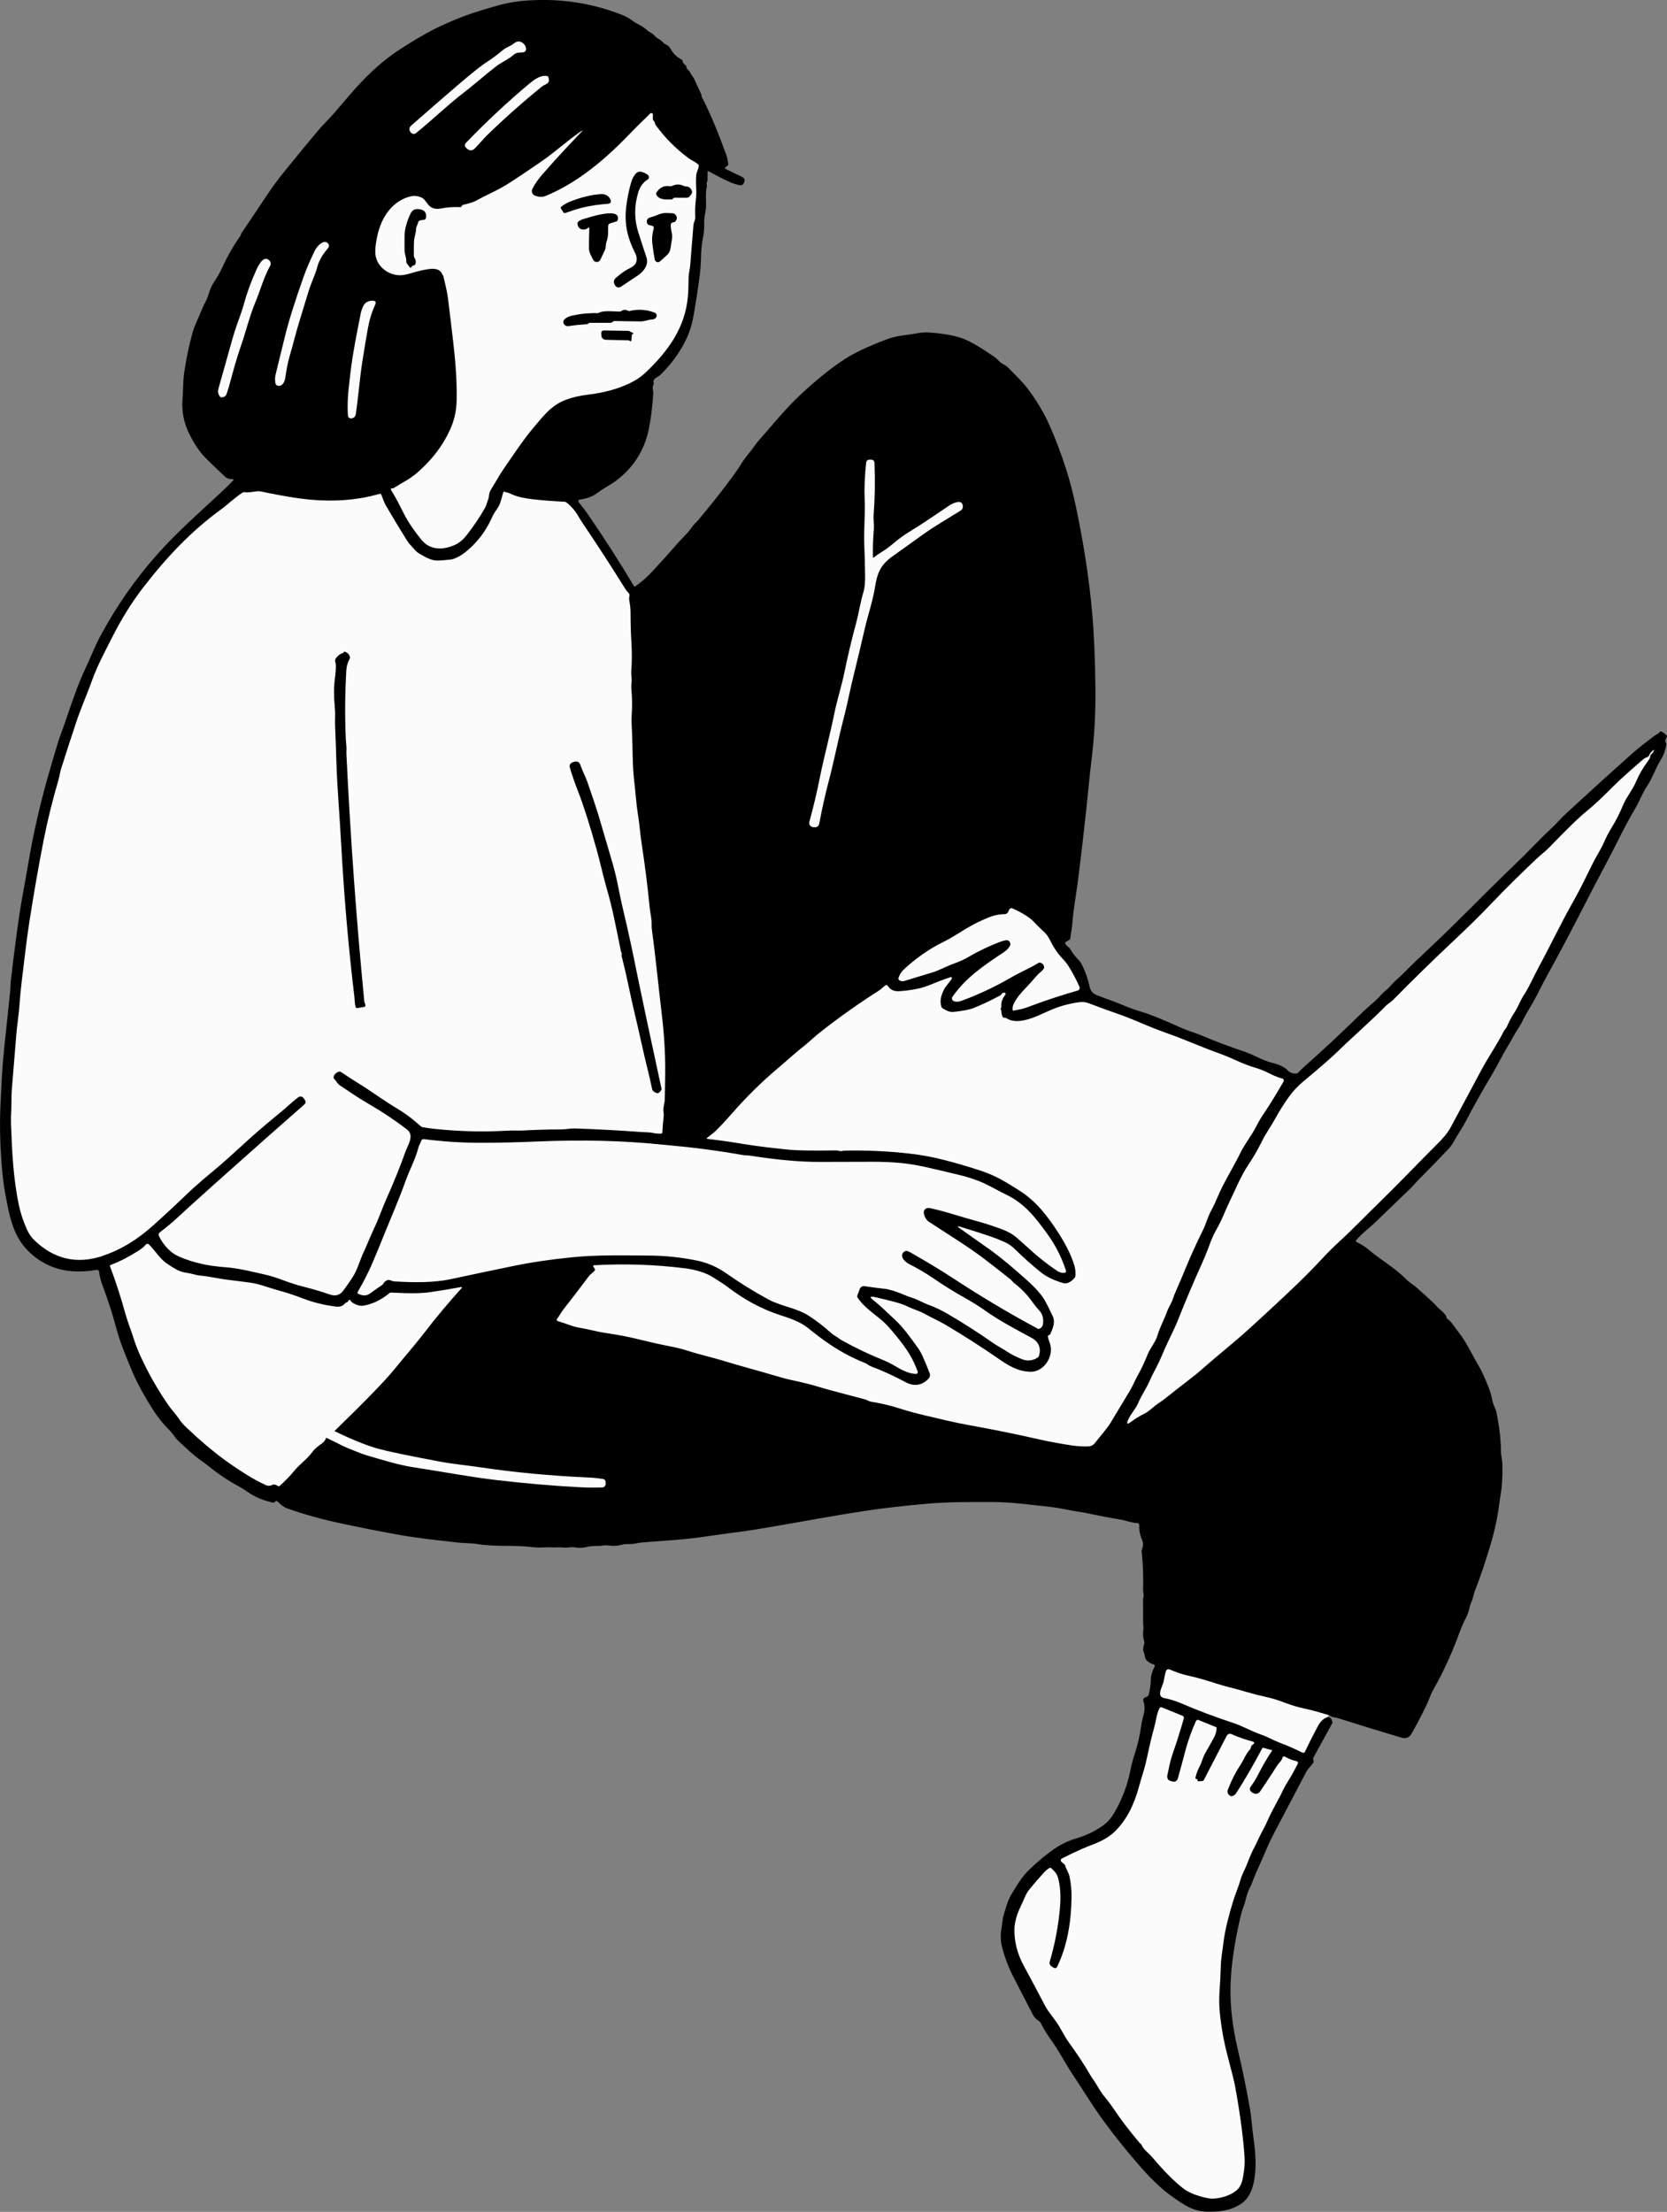 <svg fill="none" height="126" viewBox="0 0 95 126" width="95" xmlns="http://www.w3.org/2000/svg" xmlns:xlink="http://www.w3.org/1999/xlink"><rect x="0" y="0" width="95" height="126" fill="#808080" stroke="none"/><clipPath id="a"><path d="m0 0h95v126h-95z"/></clipPath><g clip-path="url(#a)"><path d="m.389 60.46s1.093-11.397 2.599-16.002c0 0 2.41-8.492 4.786-10.944 0 0 4.935-5.623 6.028-6.113 0 0-2.751-2.076-2.637-4.642.112-2.566 2.637-9.095 5.464-12.642 2.823-3.549 11.001-10.418 14.278-9.512 3.278.906 4.47-.247 6.781 2.34 0 0 2.525 5.17 2.45 6.113 0 0-.527 8.868-1.545 10.491 0 0-1.357 2.113-1.958 2.113 0 0 .452 5.548-3.918 6.566l.112.605 3.277 5.058 6.669-6.038s6.707-8.303 9.795-8.152c3.089.152 5.802 2.34 7.084 5.132 1.282 2.793 1.958 10.568 1.958 10.568s-.471 17.435-1.075 18.003l-.282.208s1.713 2.265 1.639 3.001l11.059 4.53.753.453 4.972-4.415 12.809-12.53 3.051-2.566.037.642-10.588 19.625-1.583 2.755-5.651 5.66s7.159 5.473 7.686 8.266c.527 2.793-.527 14.341-4.219 18.946l-.301.717-4.07-1.245-1.319 2.718s-4.406 7.472-4.408 10.265c0 0-.678 3.171.452 8.378 0 0 2.41 6.491-1.093 6.718 0 0-1.796 1.302-5.69-4l-2.298-3.472s-1.62-2.492-1.508-2.907l-1.016-1.359s-1.657-2.076-1.508-3.51c0 0 .075-1.795.641-2.227l.622-.906.809-1.018.697-.661.622-.416 1.187-.282.79-.246.546-.49.848-.773.49-1.982.056-1 .338-1.132.923-4.096.263-.981-.772-.227s-.037-1.452.075-1.716c.112-.264.037-4.378.037-4.378s-.151-.869-.867-1.434-3.126-.831-3.126-.831-11.077-.943-13.224-.227c-2.147.717-14.091 3.435-19.593 2.076 0 0-9.947-.869-12.508-1.962 0 0-3.578-1.17-5.425-3.057 0 0-3.203-3.312-4.389-7.925l-.904-2.462s-1.216.453-2.261-.056c0 0-1.753.029-2.599-3.03 0 0-.631-4.783-.359-8.378z" fill="#fbfbfb"/><g fill="#000"><path d="m56.302 52.278c.317-.133.633-.199.944-.202.108 0 .201-.075.23-.179.017-.062.052-.11.106-.145.033-.021.075-.025.11-.008.579.26.99.517 1.234.777.172.183.357.366.554.546.141.129.251.276.334.443.195.401.454.81.759 1.12.131.133.251.289.359.468.232.384.429.758.587 1.12.004.006.006.012.008.021.023.081-.025.164-.106.187-.967.276-1.94.598-2.919.97-.238.089-.475.12-.722.172-.039.008-.064-.006-.073-.048-.064-.307.38-.85.583-1.064.29-.305.558-.601.805-.887.131-.152.303-.235.4-.418.012-.027.017-.054.008-.081-.031-.123-.104-.2-.216-.231-.035-.01-.07-.004-.102.015-.519.31-1.07.542-1.587.842-.923.534-1.865.975-2.829 1.326-.131.048-.259.054-.388.021-.019-.004-.037-.015-.054-.025-.077-.054-.098-.162-.044-.239.745-1.076 1.786-1.787 2.917-2.531.164-.108.28-.229.353-.366.023-.046.031-.096.021-.145-.023-.12-.139-.2-.259-.174-.124.023-.253.062-.386.114-.647.256-1.209.526-1.686.808-.259.156-.541.287-.842.393-.448.156-.869.403-1.332.54-.535.158-1.039.312-1.512.459-.1.033-.195.025-.284-.021-.064-.031-.091-.108-.064-.172.081-.195.172-.341.274-.436.703-.659 1.456-1.184 2.259-1.581.577-.282 1.073-.64 1.618-.941.274-.152.589-.301.942-.447zm-13.973 13.519c.143.025.294.015.433.037 1.531.241 2.85.359 3.956.355 1.031-.004 2.06-.006 3.091-.008.529 0 1.048.023 1.558.073.448.042.956.129 1.527.26.703.16 1.325.308 1.865.441.317.079.637.179.958.299.579.218 1.079.536 1.624.798 1.037.492 1.657 1.297 2.319 2.203.471.644.83 1.344 1.081 2.103.031.096-.002.145-.102.152-.139.008-.268-.029-.39-.11-.558-.378-1.06-.773-1.512-1.184-.259-.237-.531-.478-.811-.723-.224-.193-.525-.359-.904-.497-.461-.168-.898-.31-1.313-.422-.446-.123-.89-.252-1.332-.387-.465-.143-.911-.262-1.344-.359-.166-.037-.284-.002-.355.106-.116.185.098.559.226.644 1.062.7 2.238 1.409 3.221 2.161.483.368.963.742 1.433 1.12.093.075.156.17.251.243.398.307.741.663 1.027 1.07.112.16.236.314.378.465.191.204.268.466.226.783-.017.125-.081.214-.195.27-.035.019-.071.017-.106 0-1.626-.875-3.213-1.818-4.757-2.83-.842-.553-1.651-1.031-2.489-1.508-.095-.054-.209-.123-.322-.073-.212.096-.201.343-.054.499.095.102.182.172.261.212.531.272.996.544 1.396.819.618.422 1.211.792 1.776 1.105.444.247.848.501 1.218.763.803.571 1.72 1.045 2.614 1.531.421.229.566.598.421 1.041-.013.037-.033.064-.066.085-.29.185-.589.216-.896.093-.282-.114-.566-.243-.819-.413-.29-.195-.602-.347-.89-.551-.794-.557-1.628-1.091-2.5-1.602-.386-.224-.757-.403-1.118-.532-.322-.116-.606-.299-.933-.399-.131-.042-.257-.089-.382-.141-.514-.218-.915-.343-1.201-.374-.359-.039-.73-.087-1.112-.143-.149-.021-.249.039-.299.181l-.131.355c-.012.037-.008.073.013.108.319.484.797.819 1.238 1.174.232.183.463.413.697.688.689.819 1.168 1.434 1.496 2.358.004.01.006.021.006.031 0 .052-.041.096-.093.098-.405.008-.861-.241-1.207-.449-.224-.135-.448-.247-.67-.337-.765-.305-1.548-.677-2.348-1.118-.085-.048-.164-.1-.239-.158-.116-.089-.251-.15-.359-.245-.425-.384-.857-.717-1.296-1.002-.712-.457-1.568-.534-2.313-.937-.824-.449-1.61-.933-2.354-1.457-.519-.366-1.06-.609-1.626-.734-.915-.197-1.881-.301-2.898-.305-1.485-.01-2.896-.044-4.352.104-1.197.12-2.29.283-3.282.488-1.263.26-2.46.511-3.589.754-.983.21-2.124.191-3.184.129-.054-.002-.151-.029-.299-.079-.033-.013-.071-.013-.106 0-.108.035-.193.108-.255.214-.017.031-.042.056-.068.075-.224.145-.446.301-.662.463-.209.156-.444.164-.701.023-.039-.021-.048-.052-.025-.089.344-.594.62-1.139.832-1.633.222-.517.436-1.035.641-1.548.423-1.051.886-2.103 1.257-3.144.228-.638.56-1.236.732-1.901.035-.141.118-.251.162-.393.017-.062.079-.102.143-.096 1.101.141 2.197.212 3.282.21.935 0 2.029-.025 3.275-.077 2.487-.106 4.817-.046 6.991.177.151.015.284.029.398.037 1.473.133 2.885.32 4.236.561zm-9.204-58.326c.093-.066.102-.056.025.027-.081.087-.168.179-.257.272-.649.675-1.303 1.39-1.962 2.14-.272.312-.471.598-.597.862-.002.004-.004.008-.006.012-.056.139.01.297.149.355.201.083.415.108.626.021 1.753-.725 3.292-1.997 4.628-3.377.421-.432.863-.873 1.323-1.317.017-.017.039-.027.064-.027.05.002.089.042.089.091v.262c.002.031.012.058.037.081.044.037.069.085.077.141.004.035.017.066.037.098.523.725 1.151 1.359 1.886 1.901.18.133.378.202.543.353.027.025.039.056.035.091-.025.199-.133.347-.145.538-.019.243-.019.482-.002.717.015.212.008.432-.019.659-.041.337-.052.663-.033.983.012.191-.089.289-.106.474-.058.76-.118 1.506-.18 2.238-.008.12-.027.241-.05.364-.033.172-.05.366-.05.582.002.289-.01.592-.039.908-.156 1.756-1.133 3.096-2.402 4.297-.276.26-.591.47-.948.634-.363.166-.718.295-1.06.387-.409.11-.828.191-1.257.241-.487.06-.911.156-1.27.289-.411.152-.79.407-1.137.769-.232.243-.51.563-.836.962-.541.661-1.029 1.411-1.529 2.128-.278.399-.516.84-.776 1.257-.062.098-.098.2-.108.305-.01.112-.031.21-.066.293-.06.147-.079.295-.158.43-.297.528-.645 1.047-1.046 1.56-.197.256-.405.434-.62.54-.672.326-1.45.366-1.964-.26-.456-.555-.809-1.087-1.058-1.596-.249-.509-.473-.918-.67-1.23-.019-.027-.019-.056-.004-.087.013-.025.035-.033.07-.023.023.006.048 0 .066-.01.446-.281.904-.494 1.313-.846.933-.802 1.601-1.706 2.004-2.708.176-.445.272-.933.282-1.467.023-1.081-.071-2.236-.201-3.349-.096-.831-.193-1.641-.292-2.433-.054-.438-.17-.842-.264-1.272-.006-.037-.025-.064-.052-.079-.021-.064-.054-.125-.102-.177-.174-.187-.467-.179-.72-.141-.224.033-.448.081-.668.143-.284.079-.566.183-.863.2-.651.037-1.317-.426-1.448-1.066-.048-.235-.027-.476.006-.713.079-.58.241-1.155.554-1.65.361-.569.919-.995 1.595-1.091h.01c.129 0 .261.025.392.073.193.069.295.247.413.403.168.224.415.305.736.245.369-.071.736-.098 1.104-.079.037.002.066-.015.085-.048l.019-.035c.015-.023.033-.037.06-.046.34-.079.568-.147.682-.208.326-.175.658-.343.994-.505.363-.179.697-.364 1-.559.637-.411 1.263-.833 1.881-1.265.732-.511 1.419-1.145 2.176-1.662zm-13.301 15.233c.012-.272.06-.746.141-1.421.133-1.139.373-2.319.591-3.42.029-.141.079-.285.149-.432.07-.141.18-.233.33-.276.064-.019.131-.029.195-.027.17 0 .22.079.149.235-.201.441-.336.891-.421 1.382-.1.563-.201 1.174-.305 1.829-.156.985-.228 2.015-.375 3.007-.023.15-.108.233-.255.254h-.01c-.095.008-.178-.067-.185-.162-.021-.322-.021-.644-.004-.966zm11.353-18.373c.039.008.064.031.077.071.12.393-.162.362-.363.524-1.054.85-2.089 1.768-3.11 2.755-.259.251-.473.53-.722.775-.139.139-.284.145-.436.019l-.035-.029c-.122-.102-.129-.212-.017-.326 1.185-1.224 2.369-2.331 3.554-3.32.274-.229.668-.546 1.052-.468zm-7.744 2.824c.875-.771 1.782-1.558 2.724-2.365.755-.646 1.298-1.076 1.633-1.288.268-.172.552-.384.851-.636.182-.154.454-.237.662-.403.49-.399.977.517.448.524-.189 0-.355.019-.504.152-.292.256-.645.393-.963.634-.639.488-1.234 1.029-1.869 1.515-.942.723-1.765 1.538-2.707 2.294-.081.066-.199.062-.274-.01-.019-.019-.035-.037-.048-.056-.087-.135-.073-.256.048-.359zm-7.719 14.154c.174-.711.342-1.4.504-2.063.22-.91.585-2.08 1.097-3.514.178-.501.413-1.014.639-1.482.1-.204.487-.642.734-.393.073.075.077.191.01.272-.255.301-.49.638-.598 1.02-.07.258-.164.522-.278.792-.1.239-.193.501-.278.785-.162.54-.326 1.081-.494 1.621-.199.638-.348 1.286-.541 1.926-.122.401-.185.839-.255 1.268-.037.231-.168.48-.421.432-.066-.01-.118-.06-.133-.125-.037-.172-.035-.353.012-.54zm-2.549.285c-.089.345-.174.627-.253.852-.046.129-.149.191-.309.185-.025 0-.046-.01-.06-.031-.11-.135-.141-.289-.093-.461.257-.923.521-1.86.79-2.813.085-.299.178-.592.28-.877.139-.393.274-.74.39-1.164.164-.601.394-1.23.691-1.891.104-.235.402-.877.739-.567.091.081.112.214.052.32-.367.663-.56 1.409-.853 2.107-.313.75-.516 1.606-.784 2.375-.197.567-.392 1.222-.589 1.966zm-7.316 49.952c-1.5.495-2.817.177-3.95-.956-.145-.145-.274-.347-.388-.607-.189-.43-.33-.852-.421-1.27-.33-1.519-.402-3.059-.463-4.696-.017-.465.035-.914.027-1.373 0-.189.004-.378.019-.569.087-1.087.174-2.136.257-3.146.048-.571.149-1.182.189-1.774.058-.887.189-1.781.29-2.662.081-.702.168-1.353.261-1.951.257-1.658.533-3.233.826-4.725.214-1.089.498-2.238.853-3.447.052-.177.066-.366.122-.542.297-.939.591-1.845.882-2.716.27-.802.614-1.577.898-2.367.303-.842.722-1.608 1.122-2.404.548-1.085 1.145-2.045 1.794-2.882 1.363-1.76 2.747-3.215 4.423-4.434.361-.264.778-.669 1.238-.966.033-.021.069-.027.108-.021.315.054.666-.1.942-.04.506.11 1.099.222 1.776.333 1.392.229 2.686.245 3.885.048.361-.06.728-.143 1.099-.247.046-.013.077.004.093.048.085.222.16.447.28.654.371.636.757 1.272 1.155 1.912.081.129.168.245.266.345.145.154.266.324.446.436.191.116.39.222.602.314.162.069.344.098.55.089.247-.015.467-.033.66-.058.268-.035.633-.254.851-.432.649-.53 1.143-1.174 1.483-1.933.075-.166.158-.314.251-.441.12-.166.203-.326.251-.48.054-.179.104-.357.153-.538.006-.029.025-.042.054-.035.151.031.29.077.421.139.363.172.863.251 1.236.293.548.06 1.143.106 1.784.137.037.002.073.015.104.037.276.218.502.478.676.783.095.16.195.32.301.476.807 1.193 1.601 2.419 2.385 3.678.05.081.104.147.166.204.058.054.081.118.062.195-.021.096-.021.197.002.305.042.21.062.428.064.657 0 .607.019 1.203.054 1.785.027.482.025.956-.008 1.421-.012.172-.008.337.01.494.025.22-.033.42-.01.65.046.468.054.941.021 1.417-.015.2-.017.391-.006.571.052.806.043 1.598.079 2.41.025.576.116 1.17.162 1.741.029.355.075.729.137 1.12.081.507.112.999.189 1.498.187 1.218.342 2.456.467 3.713.031.305.116.601.106.908-.004.12.004.245.023.378.222 1.621.369 3.216.564 4.829.096.794.156 1.6.18 2.421.015.524.008 1.309-.019 2.356-.006.243-.108.474-.073.7.017.093.019.191.008.291-.031.301-.056.601-.073.893-.002.04-.023.06-.064.062-.158.01-.303 0-.44-.031-.222-.052-.419-.037-.639-.054-1.272-.093-2.55-.162-3.831-.206-.27-.008-.531.054-.794.054-.714 0-1.425.021-2.139.06-.16.008-.322.01-.485.004-.133-.004-.297 0-.492.01-1.311.075-2.639.044-3.981-.093-.261-.027-.523-.06-.784-.102-.037-.008-.075-.025-.104-.05-.359-.316-.757-.646-1.168-.898-.521-.314-1.016-.638-1.494-.968-.616-.43-1.276-.804-1.89-1.228-.048-.033-.098-.04-.151-.019-.16.064-.253.168-.28.314-.006.025 0 .048.019.067.131.143.195.297.365.411.537.361 1.066.721 1.624 1.043.776.449 1.504.935 2.18 1.454.438.337.039.895-.093 1.268-.301.85-.67 1.764-1.108 2.743-.234.524-.411 1.064-.658 1.581-.243.503-.438 1.031-.678 1.536-.019.037-.112.278-.282.723-.191.497-.504.893-.809 1.319-.191.266-.45.343-.776.229-.463-.162-.971-.314-1.531-.453-.344-.087-.72-.208-1.126-.361-.376-.143-.732-.254-1.075-.33-.703-.156-1.462-.353-2.172-.405-.268-.019-.543-.05-.828-.089-.384-.054-.782-.147-1.199-.276-.502-.158-.855-.318-1.054-.476-.34-.27-.593-.594-.759-.975-.025-.054-.008-.12.039-.158.346-.268.687-.54 1.006-.839.423-.395 1.12-1.026 2.093-1.895 2.023-1.808 3.738-3.327 5.147-4.559.1-.087.108-.183.025-.285-.01-.015-.023-.029-.033-.048-.102-.152-.226-.172-.369-.058-.342.268-.695.607-.921.789-.751.613-1.369 1.139-1.857 1.579-.699.634-1.359 1.259-2.106 1.87-.359.295-.709.596-1.052.904-.058.052-.118.108-.182.168-.689.663-1.369 1.297-2.039 1.901-.467.422-.938.779-1.409 1.072-.498.305-1.012.546-1.545.723zm28.67 12.974c.004.116-.087.212-.201.214-.427.015-.842.01-1.243-.01-1.593-.085-3.201-.224-4.821-.416-1.518-.181-3.066-.476-4.626-.713-.919-.139-1.821-.426-2.711-.686-.207-.062-.398-.129-.573-.206-.255-.108-.525-.2-.774-.322-.326-.162-.651-.324-.983-.482-.037.127-.114.233-.23.32-.199.147-.392.272-.539.474-.311.428-.724.7-1.054 1.099-.232.285-.508.569-.824.852-.031.027-.064.029-.1.006-.062-.042-.131-.071-.201-.083-.039-.006-.079 0-.114.017-.131.064-.249.073-.359.023-.38-.172-.755-.376-1.122-.607-.496-.312-.933-.607-1.311-.887-.647-.478-1.348-1.074-2.103-1.787-.178-.168-.328-.341-.444-.519-.174-.264-.4-.488-.581-.75-.62-.891-1.153-1.831-1.603-2.813-.151-.33-.28-.663-.386-.999-.145-.468-.336-.925-.465-1.39-.259-.939-.552-1.845-.88-2.716-.015-.037-.004-.064.033-.077.523-.199 1.058-.476 1.612-.829.151-.096.284-.208.396-.335.002 0 .004 0 .004-.004.05-.05.131-.05.18.002.342.347.606.792.985 1.062.197.139.394.262.587.368.172.093.373.156.604.187.255.033.492.129.745.152.529.048 1.029.175 1.545.237.454.054.884.108 1.292.164.543.075 1.052.289 1.56.426.496.135.992.297 1.485.488.629.241 1.232.372 1.869.453.145.019.361-.023.461-.15.04-.05.087-.083.141-.1.037-.01.069-.037.083-.075l.017-.035c.012-.027.031-.035.058-.025.027.006.046.025.056.05.019.039.043.069.079.091.241.158.458.22.655.187.512-.087 1.002-.324 1.471-.709.029-.025.064-.037.102-.035.996.056 1.736.05 2.22-.023.535-.077 1.114-.172 1.738-.289.087-.015.102.01.042.077-.739.815-1.438 1.648-2.095 2.506-.56.727-1.164 1.409-1.724 2.103-.517.638-1.655 1.81-3.412 3.516 1.014.492 1.852.829 2.51 1.01.527.145 1.695.389 3.502.729.753.141 1.531.21 2.298.324 1.958.293 4.026.486 6.207.584.255.01.51.037.768.077.108.017.164.081.17.191l.004.077zm28.824-3.555c-.274.453-.629.827-.946 1.24-.093.12-.224.185-.392.191-.591.025-1.178-.096-1.772-.197-.353-.06-.705-.133-1.058-.214-1.298-.295-2.603-.559-3.914-.794-.875-.156-1.687-.359-2.533-.557-.523-.123-1.037-.266-1.545-.426-.477-.152-.994-.272-1.548-.359-.114-.019-.205-.093-.315-.125-.614-.164-1.265-.339-1.956-.519-.243-.065-.487-.133-.734-.21-.442-.133-.94-.258-1.496-.374-.232-.048-.463-.106-.689-.175-.668-.197-1.363-.397-2.089-.596-.371-.104-.749-.214-1.133-.333-.651-.199-1.346-.347-2.012-.565-.274-.089-.562-.164-.867-.224-.635-.125-1.29-.27-1.969-.438-.529-.131-1.118-.245-1.767-.341-.274-.039-.543-.091-.811-.156-.274-.064-.537-.118-.792-.162-.419-.069-.79-.254-1.197-.368-.093-.027-.11-.077-.05-.152.131-.166.22-.353.348-.517.465-.588.946-1.216 1.442-1.881.104-.137.234-.206.342-.333.025-.029.029-.06.008-.091l-.077-.127c-.033-.056-.019-.085.046-.087 1.728-.098 3.454-.04 5.176.174.446.054 1.137.22 1.562.495.295.189.602.37.877.58.954.729 1.948 1.259 2.983 1.594.57.185 1.141.372 1.61.754.376.305.732.576 1.07.81.689.48 1.415.871 2.178 1.172.098.04.191.133.294.172.691.262 1.344.561 1.962.896.504.276.952.214 1.338-.185.079-.083.104-.204.064-.31-.127-.33-.261-.657-.407-.979-.077-.172-.168-.333-.276-.482-.425-.592-.83-1.166-1.344-1.633-.386-.353-.763-.742-1.174-1.06-.241-.187-.212-.247.083-.183.388.085.782.181 1.185.291.278.075.512.16.701.256.303.152.618.224.909.387.413.227.838.416 1.238.65 1.002.594 1.991 1.224 2.964 1.895.573.395 1.099.746 1.842.775.813.031 1.402-.939 1.116-1.66-.044-.11-.077-.227-.102-.349-.006-.033.006-.056.039-.069l.035-.013c.025-.01.046-.027.058-.052.145-.299.307-.679.147-1.022-.131-.281-.266-.555-.407-.821-.185-.351-.531-.754-1.037-1.207-.712-.636-1.398-1.238-2.191-1.804-.583-.416-1.137-.806-1.659-1.172-.17-.118-.155-.147.042-.087.604.183 1.18.368 1.73.555.253.087.514.191.784.312.209.093.405.229.585.407.519.505 1.01.943 1.477 1.315.315.251.732.453 1.251.609.127.037.249.025.369-.042.12-.065.224-.152.307-.264.025-.033.039-.071.042-.112.01-.21-.008-.401-.058-.569-.187-.638-.573-1.386-1.16-2.24-.604-.879-1.157-1.519-1.996-2.051-.724-.461-1.338-.842-2.184-1.118-.695-.229-1.371-.428-2.031-.598-.687-.179-1.363-.305-2.033-.378-1.22-.137-2.442-.193-3.661-.17-.062 0-.122.008-.18.025-.104.029-.207-.035-.317-.035-1.355.019-2.242.006-2.663-.037-.911-.093-1.761-.183-2.691-.337-.653-.11-1.315-.204-1.987-.281-.064-.006-.071-.031-.021-.071.158-.129.33-.239.477-.384.303-.299.595-.611.875-.933.782-.898 1.672-1.789 2.535-2.522.346-.293.699-.601 1.062-.918.346-.301.73-.582 1.064-.893.12-.11.247-.218.38-.324 1.087-.858 2.222-1.662 3.402-2.414.143-.089.243-.218.382-.303.033-.017.073-.008.093.023.151.229.357.337.616.324.282-.013.577-.046.879-.098.332-.054.622-.135.867-.239.4-.166.817-.324 1.249-.469.004-.002.008-.002.015-.002.025 0 .044.019.044.044 0 .033-.01.067-.031.096-.151.222-.332.38-.45.64-.073.156-.12.297-.145.422-.031.15-.021.312.027.488.01.037.033.067.066.087.22.129.378.235.649.208.506-.052.882-.125 1.124-.22.436-.172.936-.407 1.498-.707.031-.017.058-.042.077-.071.039-.058.093-.091.164-.1.019-.002.037.004.054.017.033.025.037.073.013.106-.174.216-.249.443-.228.679.004.04-.006.075-.031.106-.019.023-.017.044.002.064.023.023.031.048.031.079-.004.123.025.239.083.347.01.021.033.033.058.033h.044c.042-.002.081.008.114.031.67.445 1.805-.152 2.442-.438.512-.229 1.066-.387 1.657-.472.212-.031.4-.015.564.048.529.202 1.035.384 1.516.555.485.166.985.362 1.504.586.5.214 1.014.416 1.539.601.915.324 1.844.742 2.761 1.072.382.137.741.285 1.081.441.386.179.755.32 1.104.424.284.085.554.193.805.324.249.127.496.227.743.297.008 0 .019.006.027.01.052.033.07.102.039.156-.353.603-.701 1.207-1.097 1.783-.162.237-.313.488-.448.756-.278.544-.668 1.016-.936 1.569-.407.837-.946 1.664-1.274 2.466-.114.276-.241.544-.38.802-.191.351-.276.721-.452 1.078-.396.806-.726 1.529-.99 2.174-.205.503-.384.923-.533 1.257-.079.17-.147.347-.207.526-.083.249-.243.468-.332.719-.16.453-.396.862-.529 1.317-.118.405-.396.688-.554 1.074-.172.415-.348.825-.577 1.22-.16.281-.27.576-.442.864-.353.586-.703 1.17-1.056 1.752zm2.881 16.299 1.178.482c.052.023.079.079.064.133-.187.671-.394 1.328-.62 1.972-.07.201-.131.407-.178.615-.046.199-.093.417-.141.654-.037.191.04.306.228.347.015.002.027.006.042.011.172.047.284-.015.332-.187.139-.495.282-1.019.427-1.573.147-.553.346-1.112.598-1.677.025-.056.091-.083.147-.06l.985.399c.033.012.048.035.046.071-.008.183-.054.351-.137.505-.158.293-.326.594-.504.902-.149.26-.199.536-.338.791-.095.177-.17.383-.226.618-.01.043.006.066.05.07.042 0 .062.025.066.073.002.046.027.069.075.064l.205-.016c.035-.004.062-.021.079-.054l1.309-2.527c.052-.098.168-.137.266-.093.386.172.774.31 1.168.411.16.042.172.108.033.2-.054.037-.085.087-.096.152-.004.044-.023.081-.052.114-.234.258-.344.58-.533.867-.278.42-.517.887-.716 1.405-.06.157-.017.28.131.371.031.021.07.025.106.015.102-.031.18-.091.236-.179.483-.748.977-1.6 1.485-2.558.008-.017.027-.025.046-.019l.5.137h.006c.008.006.008.017.004.025-.28.417-.548.879-.805 1.382-.114.224-.251.446-.409.665-.083.114-.07.216.035.307.029.025.062.048.1.064.164.084.301.048.405-.105.346-.507.67-1.002.973-1.478.091-.143.238-.241.284-.407.027-.096.083-.121.17-.071.195.11.4.191.618.239.102.023.129.081.081.175-.087.166-.176.332-.263.496-.187.349-.421.669-.587 1.027-.261.557-.585 1.068-.832 1.633-.104.239-.216.468-.338.686-.176.313-.305.65-.479.97-.222.409-.344.85-.552 1.266-.087.176-.151.336-.191.475-.062.216-.135.428-.216.64-.083.219-.158.433-.222.638-.23.761-.444 1.54-.543 2.323-.029.239-.06.474-.096.707-.033.239-.054.471-.06.698-.01.445-.033.895-.066 1.348-.031.441-.027.865.015 1.272.087.852.239 1.679.454 2.487.241.908.384 1.49.427 1.744.282 1.56.459 2.898.531 4.016.021.312-.015.696-.102 1.16-.048.255-.135.453-.257.594-.355.405-1.224.65-1.747.544-.612-.124-1.083-.316-1.415-.573-.498-.389-1.077-.973-1.738-1.752-.093-.108-.193-.21-.297-.301-.102-.092-.266-.268-.313-.403-.01-.033-.031-.058-.06-.077s-.052-.04-.073-.065c-.583-.689-1.066-1.325-1.454-1.909-.137-.206-.292-.414-.467-.626-.166-.201-.313-.411-.438-.629-.079-.137-.151-.254-.216-.347-.081-.112-.156-.229-.228-.349-.367-.626-.757-1.218-1.17-1.779-.209-.285-.382-.617-.564-.929-.104-.178-.241-.376-.409-.596-.203-.264-.34-.465-.411-.601-.413-.789-.824-1.562-1.234-2.318-.365-.676-.539-1.37-.525-2.085.01-.428.172-.908.363-1.292.164-.324.263-.684.5-.97.268-.329.548-.653.844-.975.087-.091.185-.17.292-.235.031-.02.062-.016.091.009.178.162.326.301.392.542.137.488.172 1.066.112 1.737-.095 1.039-.286 2.047-.575 3.025-.039.133 0 .237.118.31l.079.05c.102.064.18.042.232-.069.571-1.199.788-2.539.807-3.933.006-.374-.031-.761-.11-1.162-.048-.239-.182-.401-.247-.629-.012-.042-.035-.077-.068-.106l-.145-.119c-.013-.01-.023-.022-.031-.037-.029-.056-.006-.127.05-.156.398-.206.782-.388 1.149-.548.218-.094.44-.185.672-.273.494-.187.888-.421 1.182-.704.678-.657 1.095-1.513 1.359-2.456.091-.324.185-.646.282-.964.089-.289.168-.601.236-.933.11-.528.243-1.083.4-1.66.093-.341.118-.684.276-1.014.025-.056.091-.081.149-.056zm28.029-54.498c-.031.077-.079.141-.143.189-.031.023-.05.054-.054.091-.013.093-.046.179-.102.254-.311.418-.545.819-.707 1.203-.203.488-.554.889-.755 1.373-.189.451-.402.871-.641 1.259-.168.272-.317.559-.448.86-.18.413-.434.785-.635 1.191-.361.725-.709 1.459-1.104 2.155-.693 1.22-1.278 2.464-1.973 3.748-.286.53-.531 1.11-.863 1.619-.199.305-.305.64-.514.958-.166.252-.311.522-.434.808-.048.112-.137.181-.189.287-.386.76-.863 1.434-1.27 2.194-.579 1.078-1.157 2.159-1.734 3.237-.195.366-.469.667-.749.946-1.16 1.159-2.265 2.323-3.383 3.41-.741.719-1.477 1.492-2.244 2.192-.317.291-.614.586-.892.883-.527.567-1.043 1.093-1.545 1.573-.794.762-1.701 1.604-2.72 2.529-.826.75-1.745 1.471-2.597 2.225-.286.254-.614.517-.979.794-.336.254-.666.513-.994.779-.189.154-.386.297-.589.432-.276.183-.475.426-.788.58-.276.135-.531.295-.772.476-.195.145-.245.106-.149-.118.156-.362.434-.625.581-.975.18-.434.444-.794.629-1.211.093-.216.193-.42.297-.613.178-.333.338-.673.483-1.02.27-.65.612-1.261.871-1.916.427-1.076.877-2.138 1.35-3.183.137-.299.261-.603.376-.912.153-.424.282-.725.386-.906.189-.332.348-.65.473-.948.127-.303.247-.571.359-.802.344-.707.624-1.421 1.066-2.078.278-.413.537-.867.78-1.355.214-.434.502-.821.734-1.247.232-.43.502-.854.803-1.272.224-.31.498-.601.824-.869.952-.792 1.631-1.388 2.037-1.785.857-.835 1.796-1.633 2.618-2.481.139-.143.303-.222.44-.361 1.155-1.174 2.315-2.308 3.481-3.399.378-.355.734-.698 1.07-1.026.371-.364.718-.715 1.039-1.054.834-.873 1.676-1.698 2.56-2.539.266-.251.543-.451.799-.719.392-.411.784-.806 1.174-1.188.388-.378.695-.659.923-.842.527-.426 1.018-.918 1.498-1.396.543-.54 1.145-1.049 1.726-1.56.037-.031.118-.073.241-.123.035-.015.058-.037.073-.073.048-.12.129-.222.241-.303.044-.033.056-.023.037.029zm.745-.81c.006-.017.002-.033-.008-.046-.098-.104-.199-.183-.307-.237-.04-.019-.071-.01-.096.025-.073.108-.22.152-.33.237-.419.324-.844.636-1.238.989-1.247 1.109-2.495 2.242-3.744 3.393-.319.295-.593.623-.913.918-.224.206-.454.432-.693.677-.517.532-1.118 1.128-1.805 1.787-1.34 1.288-2.819 2.834-4.298 4.214-.595.559-1.166 1.107-1.709 1.652-.178.177-.373.318-.537.511-.124.145-.253.272-.386.378-.205.166-.35.38-.556.555-.313.266-.624.549-.931.85-1.027 1.004-2.035 1.943-3.026 2.822-.168.148-.315.289-.444.426-.027.029-.064.046-.104.048-.197.01-.357-.046-.479-.172-.22-.233-.56-.355-.88-.434-.579-.143-1.043-.457-1.595-.642-.853-.285-1.682-.596-2.491-.939-.359-.15-.743-.251-1.101-.413-1.033-.465-1.738-.754-2.116-.867-.442-.131-.832-.27-1.172-.413-.51-.22-1-.376-1.518-.578-.238-.091-.369-.245-.425-.494-.098-.447-.243-.86-.434-1.24-.056-.114-.129-.218-.22-.308-.183-.183-.336-.386-.459-.607-.017-.031-.039-.056-.07-.075-.087-.056-.156-.135-.201-.235-.021-.042-.008-.071.035-.087.073-.029.145-.073.214-.131.023-.021.037-.048.039-.079.015-.249.083-.474.102-.727.035-.468.093-.945.17-1.438.077-.494.143-.972.201-1.434.145-1.155.286-2.373.425-3.655.102-.948.183-1.87.301-2.851.168-1.363.243-2.73.228-4.102-.017-1.648-.077-3.077-.183-4.291-.166-1.903-.475-3.927-.927-6.074-.16-.75-.338-1.44-.537-2.07-.299-.937-.622-1.8-.975-2.585-.313-.702-.726-1.39-1.236-2.07-.324-.43-.732-.802-1.108-1.193-.153-.16-.365-.206-.516-.37-.095-.106-.205-.202-.33-.287-.755-.521-1.34-.858-1.755-1.012-.458-.168-1.079-.281-1.859-.337-.245-.017-.485-.004-.724.04-.268.048-.543.089-.826.123-.336.04-.676.127-1.018.26-.992.38-1.747.738-2.261 1.07-.78.503-1.622 1.178-2.531 2.024-.853.792-1.618 1.743-2.392 2.622-.098.112-.189.229-.274.351-.22.32-.477.582-.685.916-.149.239-.301.463-.45.673-.533.738-1.209 1.598-2.029 2.583-.114.137-.261.243-.363.397-.23.353-.539.611-.811.923-.492.565-.983 1.112-1.477 1.641-.299.322-.616.599-.952.831-.035.023-.062.017-.083-.017-.784-1.317-1.637-2.645-2.554-3.987-.174-.256-.359-.501-.556-.74-.1-.12-.073-.189.081-.208.367-.044.684-.168.956-.372.411-.308.726-.441 1.068-.698.985-.744 1.603-1.718 1.852-2.921.118-.559.201-1.232.255-2.024.015-.187-.083-.355.015-.519.017-.031.021-.064.01-.1-.077-.256.239-.32.376-.453.645-.627 1.149-1.332 1.516-2.111.197-.422.317-.891.396-1.347.12-.688.228-1.394.326-2.124.048-.368.077-.758.085-1.172.008-.401.05-.792.129-1.172.039-.193.056-.407.05-.64-.008-.227.015-.457.066-.692.104-.472-.031-.981.083-1.469.008-.037.008-.073-.004-.108-.019-.054-.012-.108.015-.16.021-.035.029-.071.031-.11l.006-.457c.002-.05.023-.062.068-.037.463.258.877.47 1.245.63.149.067.317.118.502.156.131.027.218-.023.261-.15l.013-.029c.043-.129.004-.222-.116-.283l-.965-.468s-.01-.006-.012-.01c-.015-.017-.015-.042.002-.056l.143-.121c.029-.025.042-.06.035-.098-.033-.179-.046-.322-.11-.501-.419-1.147-.842-2.225-1.394-3.302-.017-.033-.025-.066-.027-.102-.004-.039-.013-.073-.027-.104-.122-.254-.241-.507-.353-.76-.037-.085-.083-.162-.137-.231-.058-.073-.104-.152-.143-.235-.017-.035-.042-.066-.073-.091-.07-.052-.112-.118-.122-.197-.008-.05-.035-.091-.077-.118-.081-.054-.129-.129-.141-.222-.006-.035-.023-.06-.056-.077-.272-.137-.479-.337-.622-.603-.064-.121-.174-.216-.328-.285-.027-.012-.052-.031-.073-.054-.087-.104-.193-.189-.315-.251-.11-.058-.178-.148-.27-.233-.11-.102-.232-.127-.35-.237-.135-.123-.282-.226-.444-.31-.162-.081-.32-.179-.473-.293-.149-.108-.317-.197-.504-.272-1.805-.713-3.701-.981-5.69-.802-.496.044-1.0.141-1.514.291-.587.17-1.012.299-1.272.386-.566.187-1.168.428-1.807.723-.722.332-1.568.819-2.537 1.459-.765.507-1.548 1.199-2.348 2.08-.568.625-1.118 1.342-1.736 1.972-.143.143-.288.305-.44.484-.073.085-.141.168-.207.247-.587.702-1.168 1.409-1.74 2.119-.351.432-.691.898-1.019 1.394-.465.7-.925 1.384-1.379 2.051-.021.033-.037.069-.046.106-.006.031-.021.06-.039.087-.394.559-.734 1.151-1.014 1.774-.151.333-.324.605-.541.945-.203.32-.253.709-.4.981-.098.181-.174.343-.23.482-.185.474-.409.873-.535 1.332-.193.692-.35 1.44-.471 2.248-.075.509-.054 1-.098 1.513-.058.713.079 1.394.411 2.045.284.561.583.995.892 1.305.355.355.73.715 1.124 1.081.116.108.257.137.417.139.075 0 .085.027.035.081-.22.231-.442.449-.664.657-1.263 1.172-2.51 2.263-3.634 3.524-1.276 1.432-2.371 3.007-3.288 4.723-.284.532-.514 1.132-.776 1.689-.212.453-.392.879-.543 1.278-.232.63-.456 1.263-.668 1.903-.127.382-.28.744-.398 1.128-.226.742-.444 1.482-.649 2.215-.216.769-.436 1.654-.658 2.662-.137.623-.263 1.282-.382 1.976-.108.627-.224 1.288-.351 1.982-.183 1.002-.402 2.602-.658 4.8-.019.166-.008.33-.025.499-.114 1.114-.23 2.215-.348 3.304-.056.534-.1 1.068-.129 1.606-.029.53-.056 1.064-.081 1.604-.06 1.242-.019 2.587.124 4.035.048.507.156 1.147.319 1.92.164.762.38 1.355.651 1.776.649 1.01 1.767 1.671 2.981 1.76.45.033.917.006 1.404-.079h.004c.064-.01.122.035.133.1.039.283.108.553.205.806.305.817.55 1.567.73 2.25.129.476.27.92.429 1.33.158.409.326.825.502 1.245.307.723.728 1.494 1.261 2.315.255.391.541.744.857 1.058.104.102.195.212.274.326.091.133.193.254.307.357.409.372.83.79 1.29 1.105.139.093.28.202.423.318.498.409 1.083.798 1.695 1.13.164.087.33.193.504.314.409.291.892.492 1.45.607.035.008.064-.004.085-.035.015-.023.033-.037.056-.048.037-.019.07-.013.102.015.168.158.322.308.543.391.907.326 1.925.613 3.056.854 1.106.239 2.226.459 3.361.663 1.058.189 2.162.299 3.263.428.398.048.786.027 1.18.091 1.016.168 2.037.044 3.066.168.245.031.477.037.693.023.153-.01.292-.013.417-.004.133.008.27.006.407-.002.22-.012.411.046.628.006.12-.021.249-.019.384.006.176.033.419.021.595-.023.216-.052.436-.075.664-.067.214.004.394-.062.606-.027.259.042.521.027.788-.048.236-.064.469-.004.699-.054.174-.037.346-.064.521-.077.566-.044 1.143-.089 1.728-.131.56-.042 1.133-.104 1.722-.189.676-.098 1.334-.189 1.969-.272.548-.071 1.151-.166 1.811-.281.591-.104 1.199-.212 1.825-.318.301-.052.608-.106.925-.164.915-.164 1.827-.314 2.734-.451.919-.139 2.047-.27 3.381-.389 1.257-.112 2.462-.1 3.705-.102 1.149-.002 2.261.162 3.408.285.469.05.921.164 1.388.237.353.054.703.12 1.054.195.5.106 1.0.2 1.502.281.338.056.641.193.983.204.06.004.108.054.104.114-.015.283.037.561.158.833.077.177.077.357-.002.544-.015.035-.021.071-.017.108.073.704.1 1.442.081 2.217-.004.123.05.233.023.368-.017.085-.027.175-.025.268.004.418.006.831.004 1.24 0 .139.033.239.012.38-.035.245-.017.474.052.686.01.035.01.071 0 .106-.025.077-.044.156-.056.237-.031.191.075.335.095.521.008.073.042.137.095.193.12.123.249.197.388.225.01.002.019.004.027.01.046.023.062.079.039.125-.137.26-.209.513-.216.76-.006.276-.044.542-.11.802-.025.098-.077.164-.182.181-.01 0-.019.004-.029.008-.087.031-.135.127-.104.216.18.521-.043.844-.11 1.326-.079.584-.201 1.128-.367 1.633-.114.341-.201.667-.261.977-.166.864-.485 1.691-.954 2.483-.16.268-.361.488-.604.663-.45.32-.933.557-1.454.713-.494.145-.927.347-1.301.604-.461.316-.942.715-1.444 1.195-.427.407-.714.904-1.023 1.411-.224.366-.32.794-.448 1.201-.079.249-.07.497-.118.748-.066.339-.056.7.029 1.041.147.586.367 1.166.662 1.739.351.686.712 1.388 1.089 2.111.085.167.205.293.359.383.044.025.077.06.1.106.153.318.351.642.591.972.448.613.782 1.297 1.209 1.935.581.87 1.118 1.766 1.732 2.607.631.867 1.325 1.733 2.079 2.6.581.667 1.214 1.313 1.919 1.805.703.493 1.203.846 2.114.834.678-.011 1.228-.088 1.782-.46 1.027-.689.848-2.697.697-3.731-.081-.564-.108-1.131-.205-1.69-.195-1.111-.425-2.236-.693-3.376-.297-1.262-.433-2.438-.413-3.524.021-1.16.216-2.519.581-4.077.044-.187.1-.366.168-.54.127-.329.158-.682.328-1.004.166-.32.261-.657.411-.981.195-.424.378-.837.548-1.242.139-.325.28-.624.423-.896.583-1.109 1.199-2.281 1.848-3.518.104-.197.261-.338.396-.515.027-.037.037-.077.029-.123l-.021-.114c-.004-.029 0-.058.015-.083l1.064-1.939c.023-.04.025-.079.01-.12l-.042-.114-.002-.004c-.042-.104-.16-.156-.263-.114-.209.083-.38.247-.508.49-.268.501-.516.993-.745 1.475-.025.052-.087.073-.139.048-.444-.222-.869-.409-1.274-.559-.353-.131-.676-.326-1.027-.449-.575-.197-1.106-.507-1.664-.692-1.068-.353-2.033-.715-2.892-1.089-.342-.15-.684-.256-1.023-.32-.487-.096-.075-.686-.031-.954.031-.195.075-.389.129-.578 0-.006.006-.015.008-.021.035-.079.129-.114.207-.079.363.16.697.274 1.004.341.593.129 1.151.299 1.72.482.232.075.465.141.695.197.286.071.618.162.996.272.396.116.765.21 1.11.283.317.069.682.181 1.089.339.355.135.743.249 1.17.339.436.091.803.21 1.205.326.062.019.118.044.17.077.12.079.28.073.421.116 1.261.399 2.462.767 3.603 1.107.266.081.463.012.589-.204.236-.403.512-.925.828-1.567.162-.332.259-.669.44-.985.568-.999 1.07-2.101 1.506-3.304.089-.245.193-.48.311-.702.112-.208.191-.432.239-.673.019-.091.048-.181.091-.27.102-.21.124-.447.212-.663.29-.734.589-1.617.896-2.655.232-.779.398-1.567.498-2.363.021-.16.044-.318.071-.472.081-.474.114-1.047.095-1.72-.004-.249-.083-.488-.081-.74 0-.629-.085-1.363-.255-2.198-.052-.247-.191-.443-.236-.69-.093-.521-.301-.975-.512-1.45-.089-.197-.189-.391-.301-.58-.371-.627-.655-1.28-1.112-1.855-.075-.096-.195-.258-.361-.488-.083-.114-.178-.206-.284-.276-.029-.019-.046-.052-.046-.085 0-.033-.008-.064-.027-.093-.104-.143-.224-.266-.361-.37-.131-.1-.214-.229-.332-.339-.284-.268-.602-.557-.946-.862-.216-.191-.448-.312-.651-.522-.61-.625-1.413-1.072-2.083-1.639-.207-.177-.45-.333-.728-.466-.004-.002-.008-.006-.013-.008-.025-.021-.027-.058-.008-.081.303-.374.682-.638 1.029-.968.705-.675 1.398-1.342 2.081-2.001.164-.158.303-.341.467-.503.583-.582 1.149-1.164 1.697-1.745.253-.27.382-.601.583-.9.151-.229.288-.461.411-.696.454-.871.94-1.735 1.454-2.591.336-.557.606-1.137.942-1.691.108-.175.207-.349.303-.524.108-.195.212-.366.311-.513.182-.272.29-.563.458-.837.288-.47.543-.931.767-1.384.129-.26.264-.515.403-.767.631-1.137 1.373-2.539 2.228-4.21.28-.549.566-1.099.861-1.652.384-.721.67-1.272.859-1.652.392-.792.749-1.456 1.068-1.995.241-.405.398-.856.662-1.251.313-.468.477-1.002.774-1.482.162-.262.27-.553.326-.875.004-.027 0-.056-.013-.083l-.042-.083c-.015-.031-.015-.064-.002-.096zm-40.262-12.864c-.707.441-1.444.862-2.145 1.363-.593.424-1.178.842-1.755 1.257-.635.459-.84.914-.965 1.7-.129.833-.407 1.61-.591 2.41-.199.873-.407 1.739-.62 2.599-.212.84-.365 1.687-.587 2.529-.305 1.164-.531 2.362-.84 3.532-.216.825-.396 1.627-.537 2.404-.035.187-.145.266-.334.233-.01 0-.021-.002-.031-.002-.015-.002-.029-.004-.043-.008-.124-.035-.197-.164-.164-.289.224-.81.421-1.644.593-2.5.245-1.22.581-2.442.832-3.684.162-.79.411-1.542.571-2.327.193-.943.419-1.893.678-2.849.153-.571.232-1.155.402-1.71.095-.314.104-.667.1-.993-.006-.584-.021-1.153-.046-1.708-.037-.844.062-1.743.021-2.61-.027-.578.002-1.27.085-2.072.013-.123.081-.183.203-.181h.073c.127 0 .195.064.199.193.042.991.027 1.976-.048 2.955-.019.272.037.546.012.821-.046.549-.064 1.07-.052 1.563 0 .054.023.064.064.031.118-.1.247-.191.384-.272.226-.133.494-.33.803-.59.257-.22.56-.434.909-.646.745-.455 1.473-.962 2.188-1.442.155-.104.682-.38.763-.042.037.15-.002.26-.122.335z"/><path d="m36.271 14.885c.029-.156.01-.301-.06-.441-.454-.887-.651-1.687-.516-2.724.064-.486.158-.943.284-1.367.056-.185.143-.341.259-.468.093-.098.205-.129.334-.091.145.042.264.098.353.175.068.058.077.16.021.229-.01.013-.025.025-.039.033-.261.16-.444.413-.545.763-.222.76-.218 1.504.012 2.234.143.451.297.925.465 1.425.147.434-.16.817-.496 1.043-.313.21-.633.422-.96.64-.106.071-.249.042-.32-.064-.004-.004-.006-.01-.01-.017l-.019-.035c-.085-.156-.06-.289.075-.401.193-.16.417-.349.639-.466.205-.106.477-.22.525-.468z"/><path d="m39.42 10.846c.033.075.023.164-.029.227l-.104.129c-.031.037-.079.06-.129.062-.239.004-.471.004-.695-.002-.046 0-.083.017-.112.054-.021.029-.05.044-.085.044-.28.01-.701.039-.855-.258-.023-.044-.021-.098.006-.139.18-.291.433-.407.757-.351.042.006.081 0 .118-.017.238-.112.467-.112.682 0 .033.017.069.025.106.025.158-.002.27.073.34.229z"/><path d="m32.446 12.055c-.079.029-.158.056-.234.079-.048.015-.085 0-.112-.044l-.135-.22c-.019-.031-.012-.071.017-.093.153-.12.315-.214.485-.283.618-.251 1.216-.397 1.794-.438.191-.013.373.075.483.229.015.021.027.042.037.067.073.162.021.247-.155.26-.84.062-1.566.21-2.178.445z"/><path d="m23.452 15.204c-.013.029-.035.042-.069.04-.01 0-.021-.006-.029-.015l-.166-.218c-.025-.033-.037-.071-.035-.112.01-.227-.093-.397-.098-.638-.004-.287-.004-.565 0-.837.006-.436.166-.889.353-1.278.083-.17.22-.247.415-.235.35.021.502.187.454.497-.01.069-.071.12-.141.118-.083 0-.162.015-.236.05-.037.017-.06.046-.068.085-.033.147-.12.251-.124.407-.008.243-.108.453-.116.698-.01.281-.01.553-.006.817 0 .04.013.075.035.106.073.1.091.214.056.341-.01.037-.033.064-.07.079l-.098.037c-.027.01-.048.029-.058.058z"/><path d="m33.496 12.991c-.232.191-.604.058-.581-.283.002-.04.021-.071.052-.093.081-.06.172-.104.27-.133.245-.069 2.193-.742 1.962.058-.01.037-.039.067-.077.077l-.357.11c-.06.019-.104.073-.106.137-.015.289.023.605-.087.885-.068.181-.021.333-.11.521-.083.172-.166.347-.249.524-.054.114-.189.164-.303.11-.048-.023-.085-.06-.108-.106-.093-.193-.236-.415-.238-.627-.002-.364.004-.742.019-1.135.002-.079-.025-.093-.085-.044z"/><path d="m38.225 12.785c0 .158.019.308.052.453.054.227.019.389-.019.609-.042.245-.035.484-.226.663-.133.125-.272.251-.415.378-.077.069-.193.06-.261-.015-.023-.025-.037-.058-.044-.091-.052-.291-.095-.576-.131-.858-.042-.335-.008-.607.073-.918.017-.062-.021-.129-.085-.143l-.189-.048c-.035-.008-.066-.031-.083-.064-.089-.166-.01-.322.162-.368.176-.048.342-.106.498-.174.243-.108.516-.071.772-.06.058.002.11.027.151.067.114.116.122.245.019.384-.025.035-.06.054-.104.058-.052.004-.098.023-.135.058-.021.021-.033.046-.033.075z"/><path d="m35.867 17.717c.51-.12.996-.087 1.456.102.033.015.06.037.077.069.087.172-.081.307-.238.312-.224.008-.413.11-.645.108-.5-.004-.998-.01-1.489-.021-.035 0-.068.01-.098.033l-.035.031c-.033.027-.071.039-.112.039-.378 0-.765 0-1.164 0-.035 0-.066.013-.089.037-.027.027-.058.04-.095.042-.363.023-.701.058-1.016.106-.127.019-.22-.021-.284-.121-.054-.083-.042-.193.033-.262.106-.098.23-.162.373-.197.492-.116.989-.168 1.494-.156.039 0 .075-.006.11-.027.251-.137.836-.069 1.141-.062.052 0 .098-.013.141-.04.118-.077.239-.079.361-.006.027.015.054.019.083.013z"/><path d="m36.01 19.058-.027.339c-.004.05-.027.06-.068.035l-.025-.015c-.033-.021-.069-.031-.108-.031l-1.228-.029c-.187-.004-.282-.1-.286-.287 0-.017 0-.033-.004-.05-.015-.133.044-.197.178-.195l1.357.021c.039 0 .075.013.108.037.043.031.091.056.143.071.052.015.058.04.017.077-.01.008-.021.012-.035.01-.01-.002-.021.002-.023.013v.004z"/><path d="m19.585 37.158.019-.027s.017-.015.029-.01c.16.042.264.141.309.301.01.035.006.069-.012.102-.116.204-.18.43-.195.684-.075 1.33-.085 2.631-.027 3.902.008.202.048.411.037.607-.006.091-.006.179-.002.268.232 4.802.573 9.49 1.018 14.063.004.033.025.098.062.193.019.044-.002.093-.046.112-.006.002-.013.004-.019.006l-.39.067c-.05.008-.083-.01-.1-.06-.027-.081-.044-.172-.048-.279-.004-.098-.012-.195-.023-.293-.322-2.691-.558-5.363-.712-8.012-.075-1.292-.156-2.583-.243-3.869-.077-1.126-.087-2.327-.141-3.453-.01-.202-.013-.391-.004-.569.008-.197.004-.393-.015-.584-.062-.646-.06-1.205.006-1.675.037-.272.056-.522.052-.748-.004-.164-.106-.245.017-.407.106-.139.23-.231.373-.274.023-.006.041-.019.054-.04z"/><path d="m35.435 54.306c-.015-.044-.039-.065-.05-.114-.133-.679-.27-1.344-.409-1.993-.112-.519-.249-1.066-.413-1.635-.209-.731-.361-1.45-.566-2.184-.396-1.419-.751-2.527-1.064-3.327-.183-.465-.332-.902-.452-1.307-.048-.162.008-.27.166-.324l.052-.017c.193-.066.319-.002.384.191.106.326.28.627.396.964.336.973.543 1.592.622 1.862.251.858.5 1.706.747 2.543.135.455.241.873.32 1.249.116.555.226 1.122.359 1.681.251 1.039.521 2.286.811 3.74.191.945.643 3.071 1.359 6.379.015.064-.037.143-.151.237-.025.021-.052.029-.079.023-.178-.037-.282-.125-.309-.26-.077-.37-.158-.721-.241-1.056-.27-1.072-.487-2.148-.749-3.235-.102-.428-.224-.973-.363-1.631-.114-.544-.241-1.089-.378-1.629-.008-.029-.004-.075.004-.104.004-.017.004-.033-.002-.05z"/></g></g></svg>